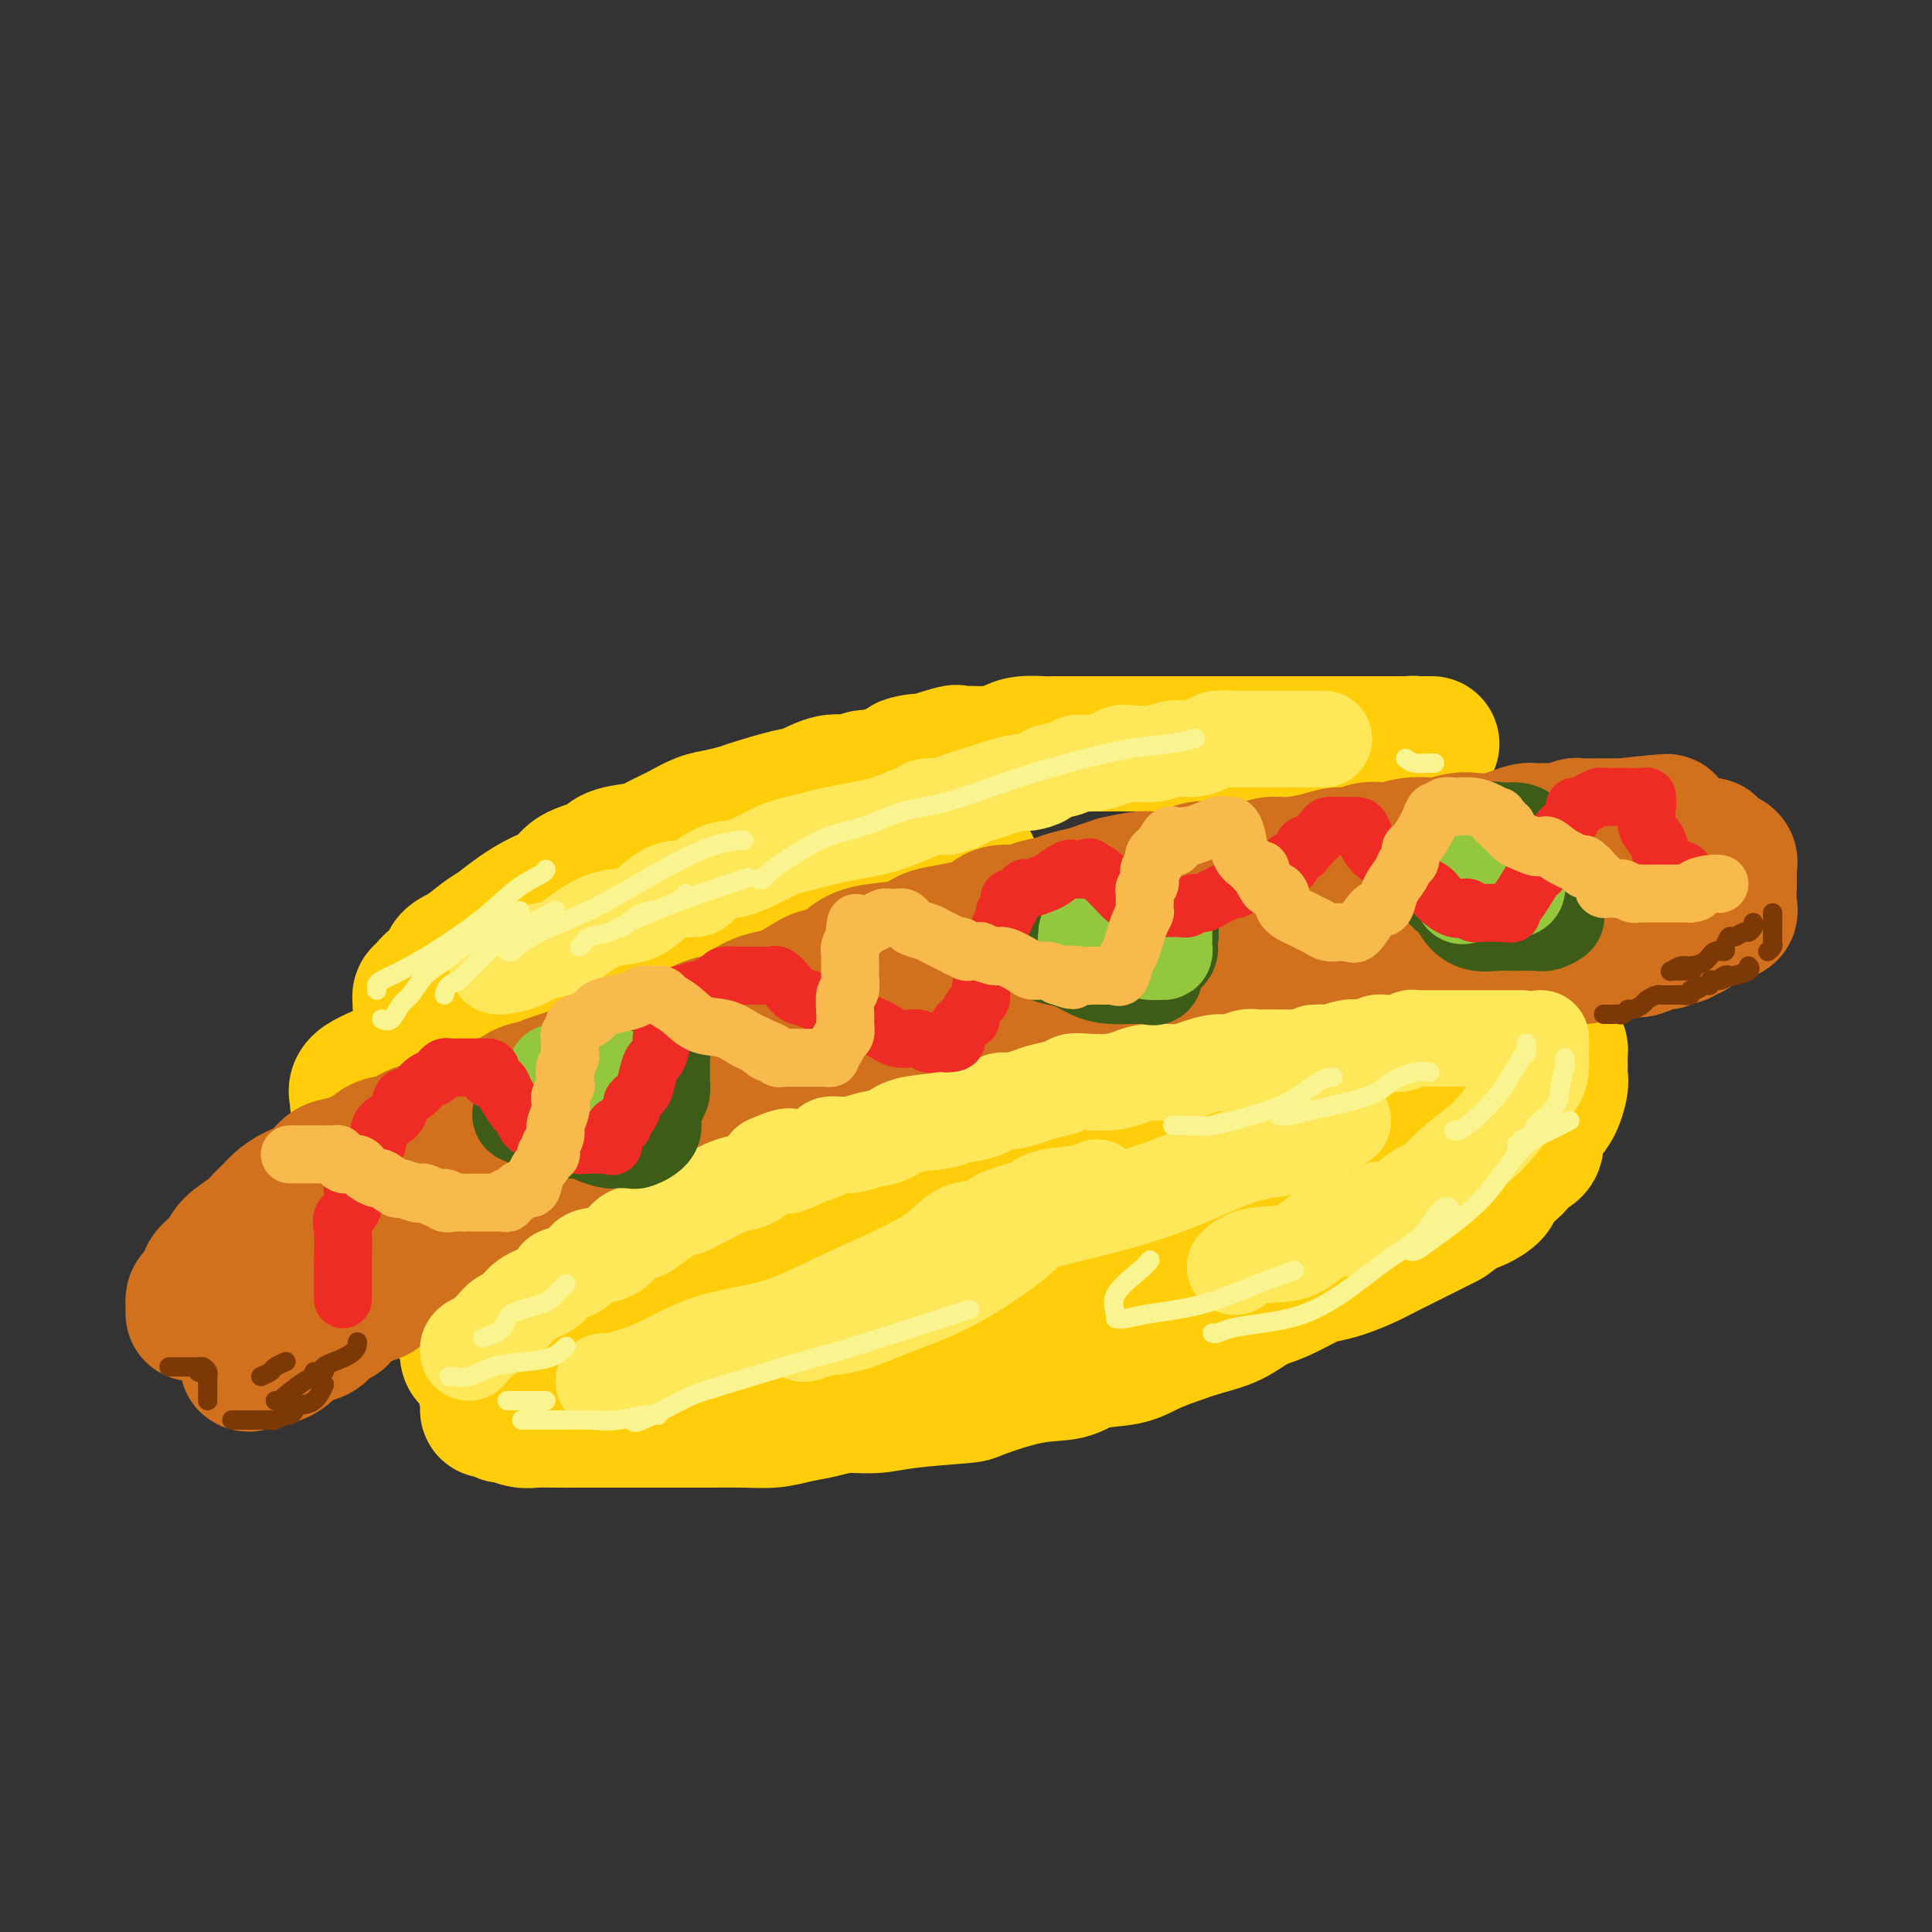 <svg viewBox='0 0 400 400' version='1.1' xmlns='http://www.w3.org/2000/svg' xmlns:xlink='http://www.w3.org/1999/xlink'><rect x="0" y="0" width="400" height="400" fill="#333333" stroke="none"/><g fill='none' stroke='rgb(255,205,10)' stroke-width='28' stroke-linecap='round' stroke-linejoin='round'><path d='M87,208c0.018,-0.324 0.036,-0.648 0,-1c-0.036,-0.352 -0.127,-0.731 0,-1c0.127,-0.269 0.473,-0.427 1,-1c0.527,-0.573 1.236,-1.561 2,-2c0.764,-0.439 1.582,-0.329 2,-1c0.418,-0.671 0.434,-2.122 1,-3c0.566,-0.878 1.680,-1.184 3,-2c1.320,-0.816 2.847,-2.143 4,-3c1.153,-0.857 1.934,-1.245 3,-2c1.066,-0.755 2.418,-1.879 4,-3c1.582,-1.121 3.394,-2.240 5,-3c1.606,-0.760 3.008,-1.159 4,-2c0.992,-0.841 1.576,-2.122 3,-3c1.424,-0.878 3.688,-1.353 5,-2c1.312,-0.647 1.673,-1.468 3,-2c1.327,-0.532 3.622,-0.776 5,-1c1.378,-0.224 1.841,-0.427 3,-1c1.159,-0.573 3.014,-1.516 4,-2c0.986,-0.484 1.103,-0.510 2,-1c0.897,-0.490 2.576,-1.445 4,-2c1.424,-0.555 2.595,-0.711 4,-1c1.405,-0.289 3.043,-0.712 4,-1c0.957,-0.288 1.232,-0.440 3,-1c1.768,-0.560 5.029,-1.527 7,-2c1.971,-0.473 2.653,-0.452 4,-1c1.347,-0.548 3.358,-1.666 5,-2c1.642,-0.334 2.914,0.117 4,0c1.086,-0.117 1.985,-0.801 3,-1c1.015,-0.199 2.147,0.086 3,0c0.853,-0.086 1.426,-0.543 2,-1'/><path d='M184,160c9.713,-3.115 5.494,-2.404 4,-2c-1.494,0.404 -0.265,0.501 2,0c2.265,-0.501 5.565,-1.601 7,-2c1.435,-0.399 1.005,-0.097 1,0c-0.005,0.097 0.415,-0.013 2,0c1.585,0.013 4.335,0.147 6,0c1.665,-0.147 2.244,-0.575 3,-1c0.756,-0.425 1.687,-0.846 3,-1c1.313,-0.154 3.006,-0.041 4,0c0.994,0.041 1.287,0.011 2,0c0.713,-0.011 1.847,-0.003 3,0c1.153,0.003 2.327,0.001 3,0c0.673,-0.001 0.845,-0.000 2,0c1.155,0.000 3.293,0.000 5,0c1.707,-0.000 2.984,-0.000 5,0c2.016,0.000 4.773,0.000 6,0c1.227,-0.000 0.925,-0.000 2,0c1.075,0.000 3.526,0.000 5,0c1.474,-0.000 1.972,-0.000 3,0c1.028,0.000 2.585,0.000 4,0c1.415,-0.000 2.686,-0.000 4,0c1.314,0.000 2.669,0.000 4,0c1.331,-0.000 2.637,-0.000 4,0c1.363,0.000 2.784,0.000 4,0c1.216,-0.000 2.227,-0.000 3,0c0.773,0.000 1.309,0.000 3,0c1.691,-0.000 4.536,-0.000 6,0c1.464,0.000 1.548,0.000 2,0c0.452,-0.000 1.272,-0.000 2,0c0.728,0.000 1.364,0.000 2,0'/><path d='M290,154c12.232,-0.004 3.814,-0.013 1,0c-2.814,0.013 -0.022,0.049 1,0c1.022,-0.049 0.274,-0.182 0,0c-0.274,0.182 -0.073,0.678 0,1c0.073,0.322 0.019,0.471 0,1c-0.019,0.529 -0.004,1.440 0,2c0.004,0.560 -0.005,0.769 0,1c0.005,0.231 0.023,0.485 0,1c-0.023,0.515 -0.085,1.293 0,2c0.085,0.707 0.319,1.343 0,2c-0.319,0.657 -1.189,1.335 -2,2c-0.811,0.665 -1.561,1.318 -2,2c-0.439,0.682 -0.568,1.394 -1,2c-0.432,0.606 -1.169,1.106 -2,2c-0.831,0.894 -1.756,2.181 -3,3c-1.244,0.819 -2.807,1.169 -4,2c-1.193,0.831 -2.018,2.141 -3,3c-0.982,0.859 -2.122,1.266 -3,2c-0.878,0.734 -1.493,1.796 -2,2c-0.507,0.204 -0.906,-0.451 -2,0c-1.094,0.451 -2.883,2.008 -4,3c-1.117,0.992 -1.564,1.421 -3,2c-1.436,0.579 -3.863,1.309 -5,2c-1.137,0.691 -0.984,1.343 -2,2c-1.016,0.657 -3.200,1.321 -5,2c-1.800,0.679 -3.215,1.375 -5,2c-1.785,0.625 -3.938,1.179 -6,2c-2.062,0.821 -4.031,1.911 -6,3'/><path d='M232,202c-5.029,1.544 -6.601,0.904 -8,1c-1.399,0.096 -2.626,0.928 -6,2c-3.374,1.072 -8.897,2.386 -11,3c-2.103,0.614 -0.787,0.530 -2,1c-1.213,0.470 -4.955,1.496 -7,2c-2.045,0.504 -2.392,0.486 -4,1c-1.608,0.514 -4.476,1.559 -7,2c-2.524,0.441 -4.704,0.279 -7,1c-2.296,0.721 -4.707,2.326 -7,3c-2.293,0.674 -4.469,0.417 -7,1c-2.531,0.583 -5.417,2.006 -8,3c-2.583,0.994 -4.862,1.559 -7,2c-2.138,0.441 -4.135,0.757 -6,1c-1.865,0.243 -3.598,0.413 -5,1c-1.402,0.587 -2.474,1.592 -5,2c-2.526,0.408 -6.506,0.218 -8,0c-1.494,-0.218 -0.503,-0.465 -2,0c-1.497,0.465 -5.481,1.641 -8,2c-2.519,0.359 -3.574,-0.100 -5,0c-1.426,0.100 -3.224,0.759 -5,1c-1.776,0.241 -3.529,0.065 -5,0c-1.471,-0.065 -2.660,-0.017 -4,0c-1.340,0.017 -2.831,0.005 -4,0c-1.169,-0.005 -2.015,-0.001 -3,0c-0.985,0.001 -2.109,0.000 -3,0c-0.891,-0.000 -1.548,-0.000 -2,0c-0.452,0.000 -0.698,0.000 -1,0c-0.302,-0.000 -0.658,-0.000 -1,0c-0.342,0.000 -0.669,0.000 -1,0c-0.331,-0.000 -0.665,-0.000 -1,0'/><path d='M82,231c-8.288,0.492 -2.508,0.223 -1,0c1.508,-0.223 -1.255,-0.401 -3,-1c-1.745,-0.599 -2.471,-1.619 -3,-2c-0.529,-0.381 -0.861,-0.124 -1,0c-0.139,0.124 -0.086,0.114 0,0c0.086,-0.114 0.205,-0.334 0,-1c-0.205,-0.666 -0.732,-1.779 1,-3c1.732,-1.221 5.724,-2.552 8,-4c2.276,-1.448 2.834,-3.014 4,-4c1.166,-0.986 2.938,-1.390 4,-2c1.062,-0.610 1.414,-1.424 2,-2c0.586,-0.576 1.406,-0.915 2,-1c0.594,-0.085 0.963,0.082 1,0c0.037,-0.082 -0.256,-0.414 0,-1c0.256,-0.586 1.062,-1.426 2,-2c0.938,-0.574 2.010,-0.883 3,-1c0.990,-0.117 1.899,-0.042 4,-1c2.101,-0.958 5.394,-2.947 8,-4c2.606,-1.053 4.523,-1.169 8,-2c3.477,-0.831 8.513,-2.378 13,-4c4.487,-1.622 8.425,-3.321 10,-4c1.575,-0.679 0.788,-0.340 0,0'/><path d='M190,179c-0.412,0.000 -0.825,0.000 0,0c0.825,0.000 2.887,0.000 4,0c1.113,0.000 1.278,-0.000 2,0c0.722,0.000 2.002,0.000 3,0c0.998,0.000 1.714,0.000 2,0c0.286,0.000 0.143,0.000 0,0'/><path d='M192,183c-3.842,2.019 -7.683,4.038 -11,6c-3.317,1.962 -6.109,3.868 -9,5c-2.891,1.132 -5.883,1.491 -9,3c-3.117,1.509 -6.361,4.167 -9,5c-2.639,0.833 -4.672,-0.160 -7,0c-2.328,0.160 -4.951,1.474 -6,2c-1.049,0.526 -0.525,0.263 0,0'/><path d='M98,281c-0.374,0.178 -0.747,0.355 -1,0c-0.253,-0.355 -0.384,-1.244 0,-2c0.384,-0.756 1.285,-1.381 2,-2c0.715,-0.619 1.246,-1.233 2,-2c0.754,-0.767 1.731,-1.686 3,-3c1.269,-1.314 2.828,-3.024 4,-4c1.172,-0.976 1.955,-1.220 3,-2c1.045,-0.780 2.352,-2.096 4,-3c1.648,-0.904 3.637,-1.397 5,-2c1.363,-0.603 2.100,-1.317 3,-2c0.900,-0.683 1.963,-1.334 3,-2c1.037,-0.666 2.050,-1.348 3,-2c0.950,-0.652 1.839,-1.274 3,-2c1.161,-0.726 2.595,-1.556 4,-2c1.405,-0.444 2.781,-0.503 4,-1c1.219,-0.497 2.279,-1.433 3,-2c0.721,-0.567 1.101,-0.767 2,-1c0.899,-0.233 2.317,-0.500 4,-1c1.683,-0.500 3.631,-1.233 5,-2c1.369,-0.767 2.159,-1.567 3,-2c0.841,-0.433 1.734,-0.500 3,-1c1.266,-0.500 2.906,-1.433 4,-2c1.094,-0.567 1.641,-0.768 3,-1c1.359,-0.232 3.531,-0.495 5,-1c1.469,-0.505 2.234,-1.253 3,-2'/><path d='M175,235c9.737,-4.518 4.081,-1.814 3,-1c-1.081,0.814 2.414,-0.262 4,-1c1.586,-0.738 1.262,-1.138 3,-2c1.738,-0.862 5.536,-2.187 8,-3c2.464,-0.813 3.593,-1.114 4,-1c0.407,0.114 0.093,0.644 2,0c1.907,-0.644 6.035,-2.463 8,-3c1.965,-0.537 1.768,0.206 3,0c1.232,-0.206 3.892,-1.362 6,-2c2.108,-0.638 3.662,-0.758 5,-1c1.338,-0.242 2.458,-0.605 4,-1c1.542,-0.395 3.504,-0.823 5,-1c1.496,-0.177 2.526,-0.103 4,0c1.474,0.103 3.392,0.234 5,0c1.608,-0.234 2.905,-0.832 4,-1c1.095,-0.168 1.989,0.095 3,0c1.011,-0.095 2.140,-0.546 3,-1c0.860,-0.454 1.451,-0.910 3,-1c1.549,-0.090 4.054,0.186 6,0c1.946,-0.186 3.332,-0.834 4,-1c0.668,-0.166 0.618,0.152 3,0c2.382,-0.152 7.194,-0.773 9,-1c1.806,-0.227 0.604,-0.061 1,0c0.396,0.061 2.390,0.016 4,0c1.610,-0.016 2.835,-0.004 4,0c1.165,0.004 2.271,0.001 4,0c1.729,-0.001 4.082,-0.000 5,0c0.918,0.000 0.401,0.000 1,0c0.599,-0.000 2.314,-0.000 4,0c1.686,0.000 3.343,0.000 5,0'/><path d='M302,214c12.369,-0.774 7.292,-0.207 6,0c-1.292,0.207 1.202,0.056 2,0c0.798,-0.056 -0.099,-0.016 0,0c0.099,0.016 1.193,0.008 2,0c0.807,-0.008 1.325,-0.016 2,0c0.675,0.016 1.507,0.056 2,0c0.493,-0.056 0.646,-0.208 1,0c0.354,0.208 0.908,0.777 1,1c0.092,0.223 -0.276,0.101 0,0c0.276,-0.101 1.198,-0.181 2,0c0.802,0.181 1.483,0.622 2,1c0.517,0.378 0.871,0.692 1,1c0.129,0.308 0.035,0.611 0,1c-0.035,0.389 -0.010,0.864 0,1c0.010,0.136 0.004,-0.066 0,0c-0.004,0.066 -0.005,0.399 0,1c0.005,0.601 0.018,1.472 0,2c-0.018,0.528 -0.066,0.715 0,1c0.066,0.285 0.247,0.667 0,2c-0.247,1.333 -0.921,3.618 -2,5c-1.079,1.382 -2.563,1.860 -3,3c-0.437,1.140 0.173,2.942 0,4c-0.173,1.058 -1.130,1.371 -2,2c-0.870,0.629 -1.654,1.573 -2,2c-0.346,0.427 -0.256,0.338 -1,1c-0.744,0.662 -2.323,2.074 -3,3c-0.677,0.926 -0.451,1.365 -1,2c-0.549,0.635 -1.871,1.467 -3,2c-1.129,0.533 -2.064,0.766 -3,1'/><path d='M303,250c-3.101,2.628 -3.354,2.697 -4,3c-0.646,0.303 -1.685,0.841 -4,2c-2.315,1.159 -5.905,2.939 -8,4c-2.095,1.061 -2.695,1.405 -4,2c-1.305,0.595 -3.313,1.443 -5,2c-1.687,0.557 -3.051,0.824 -4,1c-0.949,0.176 -1.484,0.259 -3,1c-1.516,0.741 -4.015,2.138 -6,3c-1.985,0.862 -3.458,1.189 -5,2c-1.542,0.811 -3.154,2.105 -5,3c-1.846,0.895 -3.925,1.390 -6,2c-2.075,0.610 -4.145,1.333 -6,2c-1.855,0.667 -3.494,1.276 -5,2c-1.506,0.724 -2.877,1.564 -5,2c-2.123,0.436 -4.998,0.470 -7,1c-2.002,0.530 -3.133,1.556 -5,2c-1.867,0.444 -4.472,0.305 -8,1c-3.528,0.695 -7.979,2.224 -10,3c-2.021,0.776 -1.610,0.799 -4,1c-2.390,0.201 -7.580,0.578 -11,1c-3.420,0.422 -5.071,0.887 -7,1c-1.929,0.113 -4.138,-0.127 -6,0c-1.862,0.127 -3.378,0.623 -5,1c-1.622,0.377 -3.350,0.637 -5,1c-1.650,0.363 -3.221,0.829 -5,1c-1.779,0.171 -3.767,0.046 -6,0c-2.233,-0.046 -4.712,-0.012 -7,0c-2.288,0.012 -4.387,0.003 -6,0c-1.613,-0.003 -2.742,-0.001 -5,0c-2.258,0.001 -5.645,0.000 -8,0c-2.355,-0.000 -3.677,-0.000 -5,0'/><path d='M123,294c-6.442,-0.001 -4.049,-0.004 -4,0c0.049,0.004 -2.248,0.016 -4,0c-1.752,-0.016 -2.959,-0.061 -4,0c-1.041,0.061 -1.915,0.227 -3,0c-1.085,-0.227 -2.382,-0.848 -3,-1c-0.618,-0.152 -0.558,0.165 -1,0c-0.442,-0.165 -1.386,-0.812 -2,-1c-0.614,-0.188 -0.900,0.083 -1,0c-0.100,-0.083 -0.016,-0.521 0,-1c0.016,-0.479 -0.038,-0.998 0,-1c0.038,-0.002 0.168,0.514 0,0c-0.168,-0.514 -0.634,-2.058 0,-3c0.634,-0.942 2.367,-1.282 4,-2c1.633,-0.718 3.166,-1.813 5,-3c1.834,-1.187 3.967,-2.467 7,-4c3.033,-1.533 6.964,-3.319 11,-5c4.036,-1.681 8.176,-3.258 12,-5c3.824,-1.742 7.333,-3.650 10,-5c2.667,-1.350 4.492,-2.143 7,-3c2.508,-0.857 5.700,-1.778 9,-3c3.300,-1.222 6.709,-2.744 9,-4c2.291,-1.256 3.464,-2.244 5,-3c1.536,-0.756 3.437,-1.280 6,-2c2.563,-0.720 5.790,-1.636 8,-2c2.210,-0.364 3.403,-0.175 6,-1c2.597,-0.825 6.599,-2.664 10,-4c3.401,-1.336 6.200,-2.168 9,-3'/><path d='M219,238c8.211,-1.840 9.237,-0.441 11,-1c1.763,-0.559 4.263,-3.078 8,-4c3.737,-0.922 8.710,-0.247 11,0c2.290,0.247 1.896,0.066 3,0c1.104,-0.066 3.706,-0.018 7,0c3.294,0.018 7.281,0.007 10,0c2.719,-0.007 4.172,-0.011 6,0c1.828,0.011 4.033,0.038 6,0c1.967,-0.038 3.697,-0.140 5,0c1.303,0.140 2.180,0.521 3,0c0.820,-0.521 1.583,-1.945 2,-2c0.417,-0.055 0.488,1.259 0,2c-0.488,0.741 -1.534,0.908 -2,1c-0.466,0.092 -0.353,0.110 -3,2c-2.647,1.890 -8.053,5.653 -12,8c-3.947,2.347 -6.433,3.280 -10,5c-3.567,1.720 -8.213,4.228 -12,6c-3.787,1.772 -6.713,2.807 -10,4c-3.287,1.193 -6.934,2.542 -10,4c-3.066,1.458 -5.549,3.023 -8,4c-2.451,0.977 -4.868,1.365 -7,2c-2.132,0.635 -3.979,1.517 -6,2c-2.021,0.483 -4.216,0.566 -6,1c-1.784,0.434 -3.159,1.219 -5,2c-1.841,0.781 -4.150,1.556 -6,2c-1.850,0.444 -3.243,0.555 -6,1c-2.757,0.445 -6.879,1.222 -11,2'/><path d='M177,279c-8.393,2.250 -5.875,1.875 -6,2c-0.125,0.125 -2.893,0.750 -4,1c-1.107,0.250 -0.554,0.125 0,0'/><path d='M87,268c0.218,0.089 0.435,0.178 1,0c0.565,-0.178 1.477,-0.624 2,-1c0.523,-0.376 0.657,-0.682 1,-1c0.343,-0.318 0.895,-0.649 1,-1c0.105,-0.351 -0.236,-0.723 0,-1c0.236,-0.277 1.048,-0.458 2,-1c0.952,-0.542 2.044,-1.446 4,-3c1.956,-1.554 4.777,-3.758 8,-6c3.223,-2.242 6.850,-4.521 10,-7c3.150,-2.479 5.824,-5.159 9,-7c3.176,-1.841 6.855,-2.842 9,-4c2.145,-1.158 2.756,-2.474 3,-3c0.244,-0.526 0.122,-0.263 0,0'/></g>
<g fill='none' stroke='rgb(210,113,29)' stroke-width='28' stroke-linecap='round' stroke-linejoin='round'><path d='M40,272c0.012,-0.213 0.025,-0.426 0,-1c-0.025,-0.574 -0.087,-1.508 0,-2c0.087,-0.492 0.325,-0.543 1,-1c0.675,-0.457 1.788,-1.319 2,-2c0.212,-0.681 -0.477,-1.179 0,-2c0.477,-0.821 2.120,-1.963 3,-3c0.880,-1.037 0.998,-1.968 2,-3c1.002,-1.032 2.889,-2.164 4,-3c1.111,-0.836 1.445,-1.378 2,-2c0.555,-0.622 1.331,-1.326 2,-2c0.669,-0.674 1.230,-1.317 2,-2c0.770,-0.683 1.750,-1.404 3,-2c1.250,-0.596 2.770,-1.067 4,-2c1.230,-0.933 2.170,-2.329 3,-3c0.830,-0.671 1.550,-0.618 3,-1c1.450,-0.382 3.631,-1.200 5,-2c1.369,-0.800 1.926,-1.581 3,-2c1.074,-0.419 2.666,-0.474 4,-1c1.334,-0.526 2.410,-1.521 4,-2c1.590,-0.479 3.693,-0.442 5,-1c1.307,-0.558 1.819,-1.711 3,-2c1.181,-0.289 3.032,0.287 4,0c0.968,-0.287 1.053,-1.438 2,-2c0.947,-0.562 2.755,-0.536 4,-1c1.245,-0.464 1.927,-1.418 3,-2c1.073,-0.582 2.536,-0.791 4,-1'/><path d='M112,225c7.170,-2.824 3.094,-1.386 2,-1c-1.094,0.386 0.794,-0.282 3,-1c2.206,-0.718 4.729,-1.487 6,-2c1.271,-0.513 1.291,-0.770 2,-1c0.709,-0.230 2.107,-0.433 4,-1c1.893,-0.567 4.282,-1.499 6,-2c1.718,-0.501 2.766,-0.571 4,-1c1.234,-0.429 2.654,-1.218 4,-2c1.346,-0.782 2.618,-1.557 4,-2c1.382,-0.443 2.876,-0.555 4,-1c1.124,-0.445 1.879,-1.224 3,-2c1.121,-0.776 2.607,-1.550 4,-2c1.393,-0.450 2.693,-0.575 4,-1c1.307,-0.425 2.622,-1.151 4,-2c1.378,-0.849 2.819,-1.823 4,-2c1.181,-0.177 2.100,0.443 3,0c0.900,-0.443 1.779,-1.950 3,-3c1.221,-1.050 2.785,-1.644 5,-2c2.215,-0.356 5.083,-0.475 7,-1c1.917,-0.525 2.884,-1.455 4,-2c1.116,-0.545 2.380,-0.706 4,-1c1.620,-0.294 3.597,-0.723 5,-1c1.403,-0.277 2.231,-0.403 3,-1c0.769,-0.597 1.478,-1.666 3,-2c1.522,-0.334 3.856,0.065 5,0c1.144,-0.065 1.096,-0.595 2,-1c0.904,-0.405 2.759,-0.686 4,-1c1.241,-0.314 1.869,-0.662 3,-1c1.131,-0.338 2.766,-0.668 4,-1c1.234,-0.332 2.067,-0.666 3,-1c0.933,-0.334 1.967,-0.667 3,-1'/><path d='M231,183c9.088,-2.138 6.806,-0.482 7,0c0.194,0.482 2.862,-0.210 5,-1c2.138,-0.790 3.744,-1.680 5,-2c1.256,-0.320 2.161,-0.071 3,0c0.839,0.071 1.613,-0.036 3,0c1.387,0.036 3.386,0.216 5,0c1.614,-0.216 2.844,-0.827 4,-1c1.156,-0.173 2.238,0.094 4,0c1.762,-0.094 4.205,-0.547 6,-1c1.795,-0.453 2.941,-0.905 4,-1c1.059,-0.095 2.032,0.167 3,0c0.968,-0.167 1.930,-0.763 3,-1c1.070,-0.237 2.249,-0.115 3,0c0.751,0.115 1.076,0.223 2,0c0.924,-0.223 2.448,-0.778 4,-1c1.552,-0.222 3.131,-0.111 4,0c0.869,0.111 1.026,0.223 2,0c0.974,-0.223 2.765,-0.782 4,-1c1.235,-0.218 1.915,-0.097 3,0c1.085,0.097 2.574,0.169 4,0c1.426,-0.169 2.789,-0.580 4,-1c1.211,-0.420 2.269,-0.848 3,-1c0.731,-0.152 1.136,-0.027 2,0c0.864,0.027 2.189,-0.045 3,0c0.811,0.045 1.109,0.208 2,0c0.891,-0.208 2.374,-0.788 3,-1c0.626,-0.212 0.394,-0.057 1,0c0.606,0.057 2.049,0.015 3,0c0.951,-0.015 1.410,-0.004 2,0c0.590,0.004 1.311,0.001 2,0c0.689,-0.001 1.344,-0.001 2,0'/><path d='M336,171c16.693,-1.827 5.924,-0.395 3,0c-2.924,0.395 1.995,-0.249 4,0c2.005,0.249 1.096,1.390 2,2c0.904,0.610 3.621,0.688 5,1c1.379,0.312 1.421,0.857 2,1c0.579,0.143 1.696,-0.115 2,0c0.304,0.115 -0.206,0.605 0,1c0.206,0.395 1.127,0.695 2,1c0.873,0.305 1.698,0.614 2,1c0.302,0.386 0.081,0.847 0,1c-0.081,0.153 -0.022,-0.002 0,0c0.022,0.002 0.008,0.162 0,1c-0.008,0.838 -0.009,2.354 0,3c0.009,0.646 0.028,0.421 0,1c-0.028,0.579 -0.102,1.962 0,3c0.102,1.038 0.379,1.731 0,2c-0.379,0.269 -1.415,0.113 -2,0c-0.585,-0.113 -0.720,-0.184 -1,0c-0.280,0.184 -0.705,0.623 -1,1c-0.295,0.377 -0.459,0.694 -1,1c-0.541,0.306 -1.458,0.603 -2,1c-0.542,0.397 -0.708,0.895 -1,1c-0.292,0.105 -0.711,-0.183 -1,0c-0.289,0.183 -0.448,0.836 -1,1c-0.552,0.164 -1.499,-0.162 -2,0c-0.501,0.162 -0.558,0.813 -1,1c-0.442,0.187 -1.269,-0.089 -2,0c-0.731,0.089 -1.365,0.545 -2,1'/><path d='M341,196c-2.929,1.333 -1.751,0.165 -2,0c-0.249,-0.165 -1.923,0.673 -3,1c-1.077,0.327 -1.556,0.143 -2,0c-0.444,-0.143 -0.853,-0.245 -2,0c-1.147,0.245 -3.032,0.836 -4,1c-0.968,0.164 -1.018,-0.101 -2,0c-0.982,0.101 -2.896,0.567 -4,1c-1.104,0.433 -1.398,0.834 -2,1c-0.602,0.166 -1.513,0.097 -2,0c-0.487,-0.097 -0.548,-0.223 -1,0c-0.452,0.223 -1.293,0.796 -2,1c-0.707,0.204 -1.281,0.041 -2,0c-0.719,-0.041 -1.585,0.040 -2,0c-0.415,-0.040 -0.380,-0.203 -1,0c-0.620,0.203 -1.893,0.771 -3,1c-1.107,0.229 -2.046,0.118 -3,0c-0.954,-0.118 -1.923,-0.244 -3,0c-1.077,0.244 -2.263,0.857 -3,1c-0.737,0.143 -1.025,-0.184 -2,0c-0.975,0.184 -2.638,0.878 -4,1c-1.362,0.122 -2.423,-0.328 -4,0c-1.577,0.328 -3.671,1.433 -5,2c-1.329,0.567 -1.895,0.596 -4,1c-2.105,0.404 -5.751,1.182 -8,2c-2.249,0.818 -3.102,1.677 -4,2c-0.898,0.323 -1.842,0.110 -3,0c-1.158,-0.110 -2.528,-0.118 -4,0c-1.472,0.118 -3.044,0.362 -4,1c-0.956,0.638 -1.296,1.672 -2,2c-0.704,0.328 -1.773,-0.049 -3,0c-1.227,0.049 -2.614,0.525 -4,1'/><path d='M247,215c-6.896,1.593 -3.635,0.077 -3,0c0.635,-0.077 -1.355,1.285 -3,2c-1.645,0.715 -2.946,0.783 -5,1c-2.054,0.217 -4.863,0.583 -7,1c-2.137,0.417 -3.603,0.885 -5,1c-1.397,0.115 -2.726,-0.123 -4,0c-1.274,0.123 -2.492,0.608 -4,1c-1.508,0.392 -3.305,0.693 -5,1c-1.695,0.307 -3.289,0.622 -5,1c-1.711,0.378 -3.540,0.821 -5,1c-1.460,0.179 -2.551,0.094 -4,0c-1.449,-0.094 -3.257,-0.197 -5,0c-1.743,0.197 -3.422,0.696 -5,1c-1.578,0.304 -3.056,0.415 -5,1c-1.944,0.585 -4.353,1.643 -6,2c-1.647,0.357 -2.530,0.013 -4,0c-1.470,-0.013 -3.526,0.306 -6,1c-2.474,0.694 -5.364,1.762 -7,2c-1.636,0.238 -2.016,-0.354 -3,0c-0.984,0.354 -2.573,1.653 -4,2c-1.427,0.347 -2.693,-0.258 -4,0c-1.307,0.258 -2.654,1.378 -4,2c-1.346,0.622 -2.691,0.747 -4,1c-1.309,0.253 -2.582,0.634 -4,1c-1.418,0.366 -2.979,0.718 -4,1c-1.021,0.282 -1.500,0.496 -3,1c-1.500,0.504 -4.021,1.300 -6,2c-1.979,0.700 -3.418,1.304 -4,2c-0.582,0.696 -0.309,1.485 -1,2c-0.691,0.515 -2.345,0.758 -4,1'/><path d='M114,246c-6.919,2.228 -3.215,0.298 -2,0c1.215,-0.298 -0.057,1.037 -2,2c-1.943,0.963 -4.556,1.553 -6,2c-1.444,0.447 -1.721,0.750 -2,1c-0.279,0.250 -0.562,0.447 -1,1c-0.438,0.553 -1.033,1.460 -2,2c-0.967,0.540 -2.308,0.711 -3,1c-0.692,0.289 -0.735,0.696 -1,1c-0.265,0.304 -0.751,0.504 -2,1c-1.249,0.496 -3.260,1.288 -4,2c-0.740,0.712 -0.210,1.342 -1,2c-0.790,0.658 -2.901,1.342 -4,2c-1.099,0.658 -1.186,1.288 -2,2c-0.814,0.712 -2.355,1.504 -3,2c-0.645,0.496 -0.396,0.697 -1,1c-0.604,0.303 -2.063,0.710 -3,1c-0.937,0.290 -1.352,0.463 -2,1c-0.648,0.537 -1.528,1.440 -2,2c-0.472,0.560 -0.535,0.779 -1,1c-0.465,0.221 -1.332,0.444 -2,1c-0.668,0.556 -1.138,1.445 -2,2c-0.862,0.555 -2.114,0.776 -3,1c-0.886,0.224 -1.404,0.452 -2,1c-0.596,0.548 -1.270,1.415 -2,2c-0.730,0.585 -1.515,0.889 -2,1c-0.485,0.111 -0.669,0.030 -1,0c-0.331,-0.030 -0.809,-0.009 -1,0c-0.191,0.009 -0.096,0.004 0,0'/><path d='M55,281c-8.576,4.314 -0.516,-2.400 3,-5c3.516,-2.600 2.487,-1.087 4,-2c1.513,-0.913 5.569,-4.254 9,-7c3.431,-2.746 6.238,-4.899 8,-6c1.762,-1.101 2.479,-1.151 4,-2c1.521,-0.849 3.846,-2.496 6,-4c2.154,-1.504 4.139,-2.866 6,-4c1.861,-1.134 3.599,-2.039 5,-3c1.401,-0.961 2.463,-1.976 4,-3c1.537,-1.024 3.547,-2.055 6,-3c2.453,-0.945 5.348,-1.804 8,-3c2.652,-1.196 5.060,-2.729 10,-5c4.940,-2.271 12.411,-5.281 17,-7c4.589,-1.719 6.297,-2.147 9,-3c2.703,-0.853 6.401,-2.130 9,-3c2.599,-0.870 4.100,-1.332 6,-2c1.900,-0.668 4.198,-1.544 6,-2c1.802,-0.456 3.107,-0.494 5,-1c1.893,-0.506 4.373,-1.480 7,-2c2.627,-0.520 5.403,-0.586 7,-1c1.597,-0.414 2.017,-1.174 4,-2c1.983,-0.826 5.529,-1.716 8,-2c2.471,-0.284 3.866,0.040 6,0c2.134,-0.040 5.006,-0.443 8,-1c2.994,-0.557 6.110,-1.269 9,-2c2.890,-0.731 5.553,-1.481 7,-2c1.447,-0.519 1.678,-0.808 3,-1c1.322,-0.192 3.736,-0.289 6,-1c2.264,-0.711 4.379,-2.038 6,-3c1.621,-0.962 2.749,-1.561 4,-2c1.251,-0.439 2.626,-0.720 4,-1'/><path d='M259,196c14.075,-3.767 7.263,-2.683 6,-3c-1.263,-0.317 3.022,-2.033 8,-4c4.978,-1.967 10.648,-4.183 13,-5c2.352,-0.817 1.386,-0.233 1,0c-0.386,0.233 -0.193,0.117 0,0'/></g>
<g fill='none' stroke='rgb(254,232,89)' stroke-width='20' stroke-linecap='round' stroke-linejoin='round'><path d='M97,280c-0.059,-0.333 -0.119,-0.665 0,-1c0.119,-0.335 0.416,-0.671 1,-1c0.584,-0.329 1.454,-0.650 2,-1c0.546,-0.350 0.767,-0.731 1,-1c0.233,-0.269 0.478,-0.428 1,-1c0.522,-0.572 1.320,-1.557 2,-2c0.680,-0.443 1.241,-0.342 2,-1c0.759,-0.658 1.716,-2.073 3,-3c1.284,-0.927 2.897,-1.365 4,-2c1.103,-0.635 1.697,-1.466 2,-2c0.303,-0.534 0.314,-0.771 1,-1c0.686,-0.229 2.045,-0.450 3,-1c0.955,-0.550 1.505,-1.428 2,-2c0.495,-0.572 0.936,-0.839 2,-1c1.064,-0.161 2.750,-0.218 4,-1c1.250,-0.782 2.065,-2.291 3,-3c0.935,-0.709 1.990,-0.620 3,-1c1.010,-0.380 1.976,-1.229 3,-2c1.024,-0.771 2.107,-1.462 3,-2c0.893,-0.538 1.597,-0.921 2,-1c0.403,-0.079 0.505,0.147 1,0c0.495,-0.147 1.381,-0.668 2,-1c0.619,-0.332 0.970,-0.476 2,-1c1.030,-0.524 2.740,-1.429 4,-2c1.260,-0.571 2.070,-0.808 3,-1c0.930,-0.192 1.980,-0.341 3,-1c1.020,-0.659 2.010,-1.830 3,-3'/><path d='M159,241c6.683,-3.061 4.391,-0.714 4,0c-0.391,0.714 1.118,-0.204 3,-1c1.882,-0.796 4.135,-1.469 5,-2c0.865,-0.531 0.342,-0.920 1,-1c0.658,-0.080 2.498,0.147 4,0c1.502,-0.147 2.665,-0.670 4,-1c1.335,-0.330 2.842,-0.468 4,-1c1.158,-0.532 1.967,-1.457 4,-2c2.033,-0.543 5.291,-0.705 7,-1c1.709,-0.295 1.868,-0.723 3,-1c1.132,-0.277 3.235,-0.403 5,-1c1.765,-0.597 3.190,-1.665 4,-2c0.810,-0.335 1.003,0.064 2,0c0.997,-0.064 2.796,-0.592 4,-1c1.204,-0.408 1.813,-0.697 3,-1c1.187,-0.303 2.954,-0.620 4,-1c1.046,-0.380 1.372,-0.824 2,-1c0.628,-0.176 1.557,-0.085 3,0c1.443,0.085 3.400,0.164 5,0c1.600,-0.164 2.844,-0.570 4,-1c1.156,-0.430 2.224,-0.885 4,-1c1.776,-0.115 4.261,0.109 6,0c1.739,-0.109 2.732,-0.551 4,-1c1.268,-0.449 2.810,-0.905 4,-1c1.190,-0.095 2.029,0.171 3,0c0.971,-0.171 2.075,-0.778 3,-1c0.925,-0.222 1.670,-0.060 2,0c0.330,0.060 0.243,0.016 1,0c0.757,-0.016 2.358,-0.004 3,0c0.642,0.004 0.326,0.001 1,0c0.674,-0.001 2.337,-0.001 4,0'/><path d='M269,219c8.130,-1.171 3.956,-1.097 3,-1c-0.956,0.097 1.305,0.219 3,0c1.695,-0.219 2.823,-0.777 4,-1c1.177,-0.223 2.402,-0.111 3,0c0.598,0.111 0.570,0.222 1,0c0.430,-0.222 1.318,-0.778 2,-1c0.682,-0.222 1.157,-0.112 2,0c0.843,0.112 2.056,0.226 3,0c0.944,-0.226 1.621,-0.793 2,-1c0.379,-0.207 0.460,-0.056 1,0c0.540,0.056 1.538,0.015 2,0c0.462,-0.015 0.389,-0.004 1,0c0.611,0.004 1.907,0.001 3,0c1.093,-0.001 1.982,-0.000 3,0c1.018,0.000 2.166,0.000 3,0c0.834,-0.000 1.354,-0.000 2,0c0.646,0.000 1.420,0.000 2,0c0.580,-0.000 0.968,-0.000 1,0c0.032,0.000 -0.293,0.000 0,0c0.293,-0.000 1.202,-0.000 2,0c0.798,0.000 1.484,0.000 2,0c0.516,-0.000 0.862,-0.000 1,0c0.138,0.000 0.069,0.000 0,0'/><path d='M319,215c-0.000,0.331 -0.000,0.662 0,1c0.000,0.338 0.000,0.684 0,1c-0.000,0.316 -0.001,0.601 0,1c0.001,0.399 0.005,0.912 0,1c-0.005,0.088 -0.017,-0.249 0,0c0.017,0.249 0.063,1.084 0,2c-0.063,0.916 -0.234,1.914 -1,3c-0.766,1.086 -2.126,2.260 -3,3c-0.874,0.740 -1.264,1.046 -2,2c-0.736,0.954 -1.820,2.555 -3,4c-1.180,1.445 -2.455,2.732 -4,4c-1.545,1.268 -3.360,2.515 -5,4c-1.640,1.485 -3.106,3.208 -4,4c-0.894,0.792 -1.217,0.654 -2,1c-0.783,0.346 -2.024,1.175 -3,2c-0.976,0.825 -1.685,1.647 -3,2c-1.315,0.353 -3.236,0.236 -5,1c-1.764,0.764 -3.370,2.408 -5,3c-1.630,0.592 -3.285,0.131 -5,1c-1.715,0.869 -3.491,3.068 -6,4c-2.509,0.932 -5.753,0.597 -8,1c-2.247,0.403 -3.499,1.544 -4,2c-0.501,0.456 -0.250,0.228 0,0'/><path d='M278,232c-0.352,0.002 -0.705,0.005 -1,0c-0.295,-0.005 -0.533,-0.017 -2,1c-1.467,1.017 -4.163,3.063 -7,4c-2.837,0.937 -5.815,0.763 -10,2c-4.185,1.237 -9.577,3.883 -15,6c-5.423,2.117 -10.879,3.705 -16,5c-5.121,1.295 -9.909,2.295 -15,4c-5.091,1.705 -10.486,4.113 -13,5c-2.514,0.887 -2.147,0.253 -2,0c0.147,-0.253 0.073,-0.127 0,0'/><path d='M212,255c-0.259,0.404 -0.517,0.809 -2,2c-1.483,1.191 -4.189,3.169 -7,5c-2.811,1.831 -5.726,3.514 -9,5c-3.274,1.486 -6.905,2.777 -10,4c-3.095,1.223 -5.652,2.380 -8,3c-2.348,0.620 -4.485,0.702 -6,1c-1.515,0.298 -2.408,0.811 -3,1c-0.592,0.189 -0.883,0.054 -1,0c-0.117,-0.054 -0.058,-0.027 0,0'/><path d='M125,286c0.074,0.204 0.148,0.409 2,0c1.852,-0.409 5.482,-1.431 9,-3c3.518,-1.569 6.923,-3.686 11,-5c4.077,-1.314 8.826,-1.827 13,-3c4.174,-1.173 7.773,-3.006 12,-5c4.227,-1.994 9.082,-4.148 13,-6c3.918,-1.852 6.898,-3.402 9,-5c2.102,-1.598 3.325,-3.244 5,-4c1.675,-0.756 3.803,-0.622 5,-1c1.197,-0.378 1.463,-1.268 3,-2c1.537,-0.732 4.346,-1.307 6,-2c1.654,-0.693 2.155,-1.505 4,-2c1.845,-0.495 5.035,-0.672 7,-1c1.965,-0.328 2.704,-0.808 3,-1c0.296,-0.192 0.148,-0.096 0,0'/><path d='M103,200c0.069,0.053 0.139,0.106 1,0c0.861,-0.106 2.515,-0.372 4,-1c1.485,-0.628 2.802,-1.620 4,-2c1.198,-0.380 2.277,-0.150 4,-1c1.723,-0.850 4.091,-2.782 6,-4c1.909,-1.218 3.359,-1.722 5,-2c1.641,-0.278 3.473,-0.329 5,-1c1.527,-0.671 2.749,-1.964 4,-3c1.251,-1.036 2.531,-1.817 4,-2c1.469,-0.183 3.127,0.232 4,0c0.873,-0.232 0.961,-1.113 2,-2c1.039,-0.887 3.029,-1.782 4,-2c0.971,-0.218 0.924,0.240 2,0c1.076,-0.240 3.277,-1.178 5,-2c1.723,-0.822 2.970,-1.530 4,-2c1.030,-0.470 1.845,-0.704 3,-1c1.155,-0.296 2.652,-0.656 4,-1c1.348,-0.344 2.547,-0.673 4,-1c1.453,-0.327 3.161,-0.652 5,-1c1.839,-0.348 3.811,-0.720 5,-1c1.189,-0.280 1.597,-0.467 3,-1c1.403,-0.533 3.801,-1.413 5,-2c1.199,-0.587 1.200,-0.882 2,-1c0.800,-0.118 2.400,-0.059 4,0'/><path d='M196,167c5.536,-1.509 1.876,-0.782 2,-1c0.124,-0.218 4.030,-1.382 6,-2c1.970,-0.618 2.002,-0.690 3,-1c0.998,-0.310 2.960,-0.856 4,-1c1.040,-0.144 1.156,0.115 2,0c0.844,-0.115 2.416,-0.604 3,-1c0.584,-0.396 0.180,-0.697 1,-1c0.820,-0.303 2.864,-0.607 4,-1c1.136,-0.393 1.366,-0.876 2,-1c0.634,-0.124 1.674,0.111 3,0c1.326,-0.111 2.938,-0.570 4,-1c1.062,-0.430 1.575,-0.833 2,-1c0.425,-0.167 0.761,-0.100 2,0c1.239,0.100 3.381,0.233 5,0c1.619,-0.233 2.717,-0.833 4,-1c1.283,-0.167 2.753,0.099 4,0c1.247,-0.099 2.272,-0.562 3,-1c0.728,-0.438 1.160,-0.849 2,-1c0.840,-0.151 2.088,-0.040 3,0c0.912,0.040 1.487,0.011 2,0c0.513,-0.011 0.964,-0.003 2,0c1.036,0.003 2.656,0.001 4,0c1.344,-0.001 2.413,-0.000 4,0c1.587,0.000 3.694,0.000 5,0c1.306,-0.000 1.813,-0.000 2,0c0.187,0.000 0.053,0.000 0,0c-0.053,-0.000 -0.027,-0.000 0,0'/></g>
<g fill='none' stroke='rgb(61,92,24)' stroke-width='20' stroke-linecap='round' stroke-linejoin='round'><path d='M110,228c0.083,0.002 0.166,0.004 0,0c-0.166,-0.004 -0.580,-0.012 -1,0c-0.420,0.012 -0.847,0.046 -1,0c-0.153,-0.046 -0.033,-0.171 0,0c0.033,0.171 -0.022,0.638 0,1c0.022,0.362 0.121,0.618 0,1c-0.121,0.382 -0.462,0.890 0,1c0.462,0.110 1.726,-0.177 2,0c0.274,0.177 -0.442,0.817 0,1c0.442,0.183 2.042,-0.092 3,0c0.958,0.092 1.273,0.550 2,1c0.727,0.450 1.867,0.891 3,1c1.133,0.109 2.258,-0.114 3,0c0.742,0.114 1.102,0.567 2,1c0.898,0.433 2.335,0.848 3,1c0.665,0.152 0.557,0.042 1,0c0.443,-0.042 1.437,-0.017 2,0c0.563,0.017 0.696,0.024 1,0c0.304,-0.024 0.778,-0.079 1,0c0.222,0.079 0.193,0.292 1,0c0.807,-0.292 2.451,-1.090 3,-2c0.549,-0.910 0.004,-1.931 0,-3c-0.004,-1.069 0.535,-2.187 1,-3c0.465,-0.813 0.857,-1.322 1,-2c0.143,-0.678 0.038,-1.526 0,-2c-0.038,-0.474 -0.010,-0.575 0,-1c0.010,-0.425 0.003,-1.176 0,-2c-0.003,-0.824 -0.001,-1.722 0,-2c0.001,-0.278 0.000,0.063 0,0c-0.000,-0.063 -0.000,-0.532 0,-1'/><path d='M137,218c0.623,-3.238 -0.320,-2.332 -1,-2c-0.680,0.332 -1.097,0.089 -2,0c-0.903,-0.089 -2.294,-0.024 -3,0c-0.706,0.024 -0.729,0.006 -1,0c-0.271,-0.006 -0.792,-0.002 -1,0c-0.208,0.002 -0.104,0.001 0,0'/><path d='M218,191c-0.423,0.302 -0.845,0.605 -1,1c-0.155,0.395 -0.042,0.883 0,1c0.042,0.117 0.012,-0.137 0,0c-0.012,0.137 -0.005,0.666 0,1c0.005,0.334 0.010,0.474 0,1c-0.010,0.526 -0.033,1.437 0,2c0.033,0.563 0.124,0.778 1,1c0.876,0.222 2.538,0.452 4,1c1.462,0.548 2.724,1.414 4,2c1.276,0.586 2.566,0.892 4,1c1.434,0.108 3.013,0.019 4,0c0.987,-0.019 1.382,0.031 2,0c0.618,-0.031 1.458,-0.145 2,0c0.542,0.145 0.785,0.547 1,0c0.215,-0.547 0.401,-2.045 1,-3c0.599,-0.955 1.612,-1.369 2,-2c0.388,-0.631 0.150,-1.478 0,-2c-0.150,-0.522 -0.212,-0.717 0,-1c0.212,-0.283 0.699,-0.654 0,-1c-0.699,-0.346 -2.583,-0.667 -4,-1c-1.417,-0.333 -2.366,-0.678 -4,-1c-1.634,-0.322 -3.953,-0.622 -6,-1c-2.047,-0.378 -3.820,-0.832 -5,-1c-1.180,-0.168 -1.766,-0.048 -2,0c-0.234,0.048 -0.117,0.024 0,0'/><path d='M302,178c-0.484,0.069 -0.969,0.137 -1,0c-0.031,-0.137 0.390,-0.480 0,0c-0.390,0.480 -1.591,1.784 -2,2c-0.409,0.216 -0.024,-0.656 0,0c0.024,0.656 -0.311,2.841 0,4c0.311,1.159 1.268,1.291 2,2c0.732,0.709 1.239,1.993 2,3c0.761,1.007 1.775,1.735 3,2c1.225,0.265 2.661,0.068 4,0c1.339,-0.068 2.579,-0.005 4,0c1.421,0.005 3.021,-0.047 4,0c0.979,0.047 1.338,0.193 2,0c0.662,-0.193 1.628,-0.727 2,-1c0.372,-0.273 0.150,-0.286 0,-1c-0.150,-0.714 -0.227,-2.129 0,-3c0.227,-0.871 0.759,-1.200 0,-3c-0.759,-1.800 -2.810,-5.073 -4,-7c-1.190,-1.927 -1.518,-2.509 -2,-3c-0.482,-0.491 -1.117,-0.892 -2,-1c-0.883,-0.108 -2.012,0.076 -3,0c-0.988,-0.076 -1.834,-0.413 -3,0c-1.166,0.413 -2.653,1.575 -4,3c-1.347,1.425 -2.555,3.115 -3,4c-0.445,0.885 -0.127,0.967 0,1c0.127,0.033 0.064,0.016 0,0'/></g>
<g fill='none' stroke='rgb(147,200,62)' stroke-width='20' stroke-linecap='round' stroke-linejoin='round'><path d='M128,223c-0.380,-0.002 -0.760,-0.004 -1,0c-0.240,0.004 -0.340,0.015 -1,0c-0.660,-0.015 -1.878,-0.056 -3,0c-1.122,0.056 -2.147,0.211 -3,0c-0.853,-0.211 -1.534,-0.786 -2,-1c-0.466,-0.214 -0.715,-0.068 -1,0c-0.285,0.068 -0.604,0.057 -1,0c-0.396,-0.057 -0.869,-0.159 -1,0c-0.131,0.159 0.081,0.578 0,1c-0.081,0.422 -0.455,0.845 0,1c0.455,0.155 1.738,0.042 3,0c1.262,-0.042 2.503,-0.012 3,0c0.497,0.012 0.248,0.006 0,0'/><path d='M228,193c-0.728,0.022 -1.457,0.044 -2,0c-0.543,-0.044 -0.901,-0.153 -1,0c-0.099,0.153 0.060,0.566 0,1c-0.060,0.434 -0.339,0.887 0,1c0.339,0.113 1.296,-0.113 3,0c1.704,0.113 4.155,0.564 6,1c1.845,0.436 3.083,0.856 4,1c0.917,0.144 1.514,0.010 2,0c0.486,-0.010 0.862,0.102 1,0c0.138,-0.102 0.037,-0.419 0,-1c-0.037,-0.581 -0.010,-1.426 0,-2c0.010,-0.574 0.003,-0.878 0,-1c-0.003,-0.122 -0.001,-0.061 0,0'/><path d='M310,179c-0.000,0.446 -0.000,0.893 0,1c0.000,0.107 0.001,-0.125 0,0c-0.001,0.125 -0.002,0.608 0,1c0.002,0.392 0.007,0.694 0,1c-0.007,0.306 -0.027,0.618 0,1c0.027,0.382 0.102,0.835 0,1c-0.102,0.165 -0.381,0.041 0,0c0.381,-0.041 1.423,0.000 2,0c0.577,-0.000 0.691,-0.041 1,0c0.309,0.041 0.815,0.165 1,0c0.185,-0.165 0.048,-0.619 0,-1c-0.048,-0.381 -0.009,-0.691 0,-1c0.009,-0.309 -0.013,-0.619 0,-1c0.013,-0.381 0.061,-0.834 0,-1c-0.061,-0.166 -0.230,-0.044 -1,0c-0.770,0.044 -2.140,0.009 -3,0c-0.860,-0.009 -1.210,0.008 -2,0c-0.790,-0.008 -2.020,-0.041 -3,1c-0.980,1.041 -1.708,3.154 -2,4c-0.292,0.846 -0.146,0.423 0,0'/></g>
<g fill='none' stroke='rgb(238,43,36)' stroke-width='12' stroke-linecap='round' stroke-linejoin='round'><path d='M71,269c0.000,-0.531 0.001,-1.062 0,-1c-0.001,0.062 -0.002,0.718 0,0c0.002,-0.718 0.008,-2.809 0,-4c-0.008,-1.191 -0.031,-1.481 0,-3c0.031,-1.519 0.116,-4.269 0,-6c-0.116,-1.731 -0.432,-2.445 0,-3c0.432,-0.555 1.611,-0.951 2,-2c0.389,-1.049 -0.014,-2.750 0,-4c0.014,-1.250 0.445,-2.049 1,-3c0.555,-0.951 1.234,-2.055 2,-3c0.766,-0.945 1.619,-1.731 2,-3c0.381,-1.269 0.290,-3.022 1,-4c0.710,-0.978 2.220,-1.183 3,-2c0.780,-0.817 0.829,-2.246 1,-3c0.171,-0.754 0.466,-0.832 1,-1c0.534,-0.168 1.309,-0.427 2,-1c0.691,-0.573 1.299,-1.460 2,-2c0.701,-0.540 1.496,-0.733 2,-1c0.504,-0.267 0.717,-0.607 1,-1c0.283,-0.393 0.634,-0.837 1,-1c0.366,-0.163 0.746,-0.044 1,0c0.254,0.044 0.383,0.012 1,0c0.617,-0.012 1.724,-0.003 2,0c0.276,0.003 -0.277,0.001 0,0c0.277,-0.001 1.383,-0.000 2,0c0.617,0.000 0.743,0.000 1,0c0.257,-0.000 0.645,-0.000 1,0c0.355,0.000 0.678,0.000 1,0'/><path d='M101,221c1.440,0.248 0.039,1.370 0,2c-0.039,0.630 1.285,0.770 2,1c0.715,0.230 0.821,0.552 1,1c0.179,0.448 0.431,1.023 1,2c0.569,0.977 1.455,2.356 2,3c0.545,0.644 0.750,0.554 1,1c0.250,0.446 0.545,1.430 1,2c0.455,0.570 1.071,0.727 2,1c0.929,0.273 2.171,0.662 3,1c0.829,0.338 1.244,0.627 2,1c0.756,0.373 1.852,0.832 3,1c1.148,0.168 2.349,0.044 3,0c0.651,-0.044 0.753,-0.009 1,0c0.247,0.009 0.640,-0.008 1,0c0.360,0.008 0.688,0.040 1,0c0.312,-0.040 0.609,-0.154 1,0c0.391,0.154 0.874,0.574 1,0c0.126,-0.574 -0.107,-2.142 0,-3c0.107,-0.858 0.555,-1.007 1,-1c0.445,0.007 0.888,0.171 1,0c0.112,-0.171 -0.107,-0.678 0,-1c0.107,-0.322 0.539,-0.459 1,-1c0.461,-0.541 0.950,-1.487 1,-2c0.050,-0.513 -0.338,-0.594 0,-1c0.338,-0.406 1.401,-1.138 2,-2c0.599,-0.862 0.735,-1.852 1,-3c0.265,-1.148 0.659,-2.452 1,-3c0.341,-0.548 0.630,-0.340 1,-1c0.370,-0.660 0.820,-2.189 1,-3c0.180,-0.811 0.090,-0.906 0,-1'/><path d='M137,215c2.019,-3.766 1.067,-2.179 1,-2c-0.067,0.179 0.753,-1.048 1,-2c0.247,-0.952 -0.078,-1.628 0,-2c0.078,-0.372 0.559,-0.438 1,-1c0.441,-0.562 0.842,-1.619 1,-2c0.158,-0.381 0.074,-0.087 0,0c-0.074,0.087 -0.137,-0.032 0,0c0.137,0.032 0.475,0.216 1,0c0.525,-0.216 1.238,-0.832 2,-1c0.762,-0.168 1.572,0.113 2,0c0.428,-0.113 0.474,-0.619 1,-1c0.526,-0.381 1.532,-0.638 2,-1c0.468,-0.362 0.398,-0.829 1,-1c0.602,-0.171 1.877,-0.046 3,0c1.123,0.046 2.094,0.013 3,0c0.906,-0.013 1.748,-0.005 2,0c0.252,0.005 -0.084,0.007 0,0c0.084,-0.007 0.588,-0.023 1,0c0.412,0.023 0.732,0.085 1,0c0.268,-0.085 0.486,-0.318 1,0c0.514,0.318 1.326,1.188 2,2c0.674,0.812 1.212,1.568 2,2c0.788,0.432 1.827,0.540 3,1c1.173,0.460 2.482,1.271 4,2c1.518,0.729 3.246,1.376 5,2c1.754,0.624 3.534,1.225 5,2c1.466,0.775 2.619,1.724 4,2c1.381,0.276 2.989,-0.122 4,0c1.011,0.122 1.426,0.764 2,1c0.574,0.236 1.307,0.068 2,0c0.693,-0.068 1.347,-0.034 2,0'/><path d='M196,216c2.028,0.015 2.096,-0.447 2,-1c-0.096,-0.553 -0.358,-1.198 0,-2c0.358,-0.802 1.335,-1.761 2,-2c0.665,-0.239 1.018,0.241 1,0c-0.018,-0.241 -0.408,-1.204 0,-2c0.408,-0.796 1.615,-1.426 2,-2c0.385,-0.574 -0.051,-1.093 0,-2c0.051,-0.907 0.588,-2.201 1,-3c0.412,-0.799 0.698,-1.102 1,-2c0.302,-0.898 0.621,-2.391 1,-3c0.379,-0.609 0.818,-0.335 1,-1c0.182,-0.665 0.105,-2.271 0,-3c-0.105,-0.729 -0.239,-0.582 0,-1c0.239,-0.418 0.850,-1.402 1,-2c0.150,-0.598 -0.163,-0.809 0,-1c0.163,-0.191 0.801,-0.362 1,-1c0.199,-0.638 -0.042,-1.744 0,-2c0.042,-0.256 0.366,0.336 1,0c0.634,-0.336 1.578,-1.600 2,-2c0.422,-0.400 0.323,0.065 1,0c0.677,-0.065 2.132,-0.658 3,-1c0.868,-0.342 1.150,-0.431 2,-1c0.850,-0.569 2.269,-1.616 3,-2c0.731,-0.384 0.774,-0.103 1,0c0.226,0.103 0.636,0.030 1,0c0.364,-0.030 0.682,-0.015 1,0'/><path d='M224,180c2.531,-0.900 1.360,-0.148 1,0c-0.360,0.148 0.093,-0.306 1,0c0.907,0.306 2.269,1.372 3,2c0.731,0.628 0.833,0.817 1,1c0.167,0.183 0.401,0.361 1,1c0.599,0.639 1.563,1.741 2,2c0.437,0.259 0.345,-0.323 1,0c0.655,0.323 2.056,1.551 3,2c0.944,0.449 1.432,0.120 2,0c0.568,-0.120 1.217,-0.031 2,0c0.783,0.031 1.701,0.004 2,0c0.299,-0.004 -0.019,0.014 0,0c0.019,-0.014 0.375,-0.059 1,0c0.625,0.059 1.518,0.223 2,0c0.482,-0.223 0.552,-0.834 1,-1c0.448,-0.166 1.272,0.113 2,0c0.728,-0.113 1.358,-0.619 2,-1c0.642,-0.381 1.296,-0.637 2,-1c0.704,-0.363 1.460,-0.833 2,-1c0.540,-0.167 0.865,-0.030 1,0c0.135,0.030 0.082,-0.047 0,0c-0.082,0.047 -0.191,0.219 0,0c0.191,-0.219 0.681,-0.829 1,-1c0.319,-0.171 0.466,0.099 1,0c0.534,-0.099 1.455,-0.565 2,-1c0.545,-0.435 0.713,-0.838 1,-1c0.287,-0.162 0.693,-0.082 1,0c0.307,0.082 0.516,0.166 1,0c0.484,-0.166 1.242,-0.583 2,-1'/><path d='M265,180c4.392,-1.355 1.373,-0.741 1,-1c-0.373,-0.259 1.899,-1.390 3,-2c1.101,-0.610 1.030,-0.699 1,-1c-0.030,-0.301 -0.020,-0.815 0,-1c0.020,-0.185 0.051,-0.042 0,0c-0.051,0.042 -0.183,-0.017 0,0c0.183,0.017 0.683,0.110 1,0c0.317,-0.110 0.452,-0.422 1,-1c0.548,-0.578 1.509,-1.423 2,-2c0.491,-0.577 0.513,-0.887 1,-1c0.487,-0.113 1.440,-0.030 2,0c0.560,0.030 0.727,0.009 1,0c0.273,-0.009 0.652,-0.004 1,0c0.348,0.004 0.666,0.006 1,0c0.334,-0.006 0.686,-0.020 1,0c0.314,0.020 0.592,0.074 1,1c0.408,0.926 0.948,2.723 2,4c1.052,1.277 2.617,2.034 4,3c1.383,0.966 2.584,2.140 4,3c1.416,0.860 3.048,1.406 4,2c0.952,0.594 1.225,1.235 2,2c0.775,0.765 2.054,1.655 3,2c0.946,0.345 1.561,0.145 2,0c0.439,-0.145 0.704,-0.235 1,0c0.296,0.235 0.625,0.795 1,1c0.375,0.205 0.797,0.055 1,0c0.203,-0.055 0.189,-0.015 1,0c0.811,0.015 2.449,0.004 3,0c0.551,-0.004 0.015,-0.001 0,0c-0.015,0.001 0.493,0.001 1,0'/><path d='M311,189c2.010,0.209 2.034,0.230 2,0c-0.034,-0.230 -0.126,-0.713 0,-1c0.126,-0.287 0.470,-0.379 1,-1c0.530,-0.621 1.246,-1.772 2,-3c0.754,-1.228 1.547,-2.532 2,-3c0.453,-0.468 0.565,-0.100 1,-1c0.435,-0.900 1.191,-3.067 2,-4c0.809,-0.933 1.669,-0.630 2,-1c0.331,-0.370 0.131,-1.412 0,-2c-0.131,-0.588 -0.193,-0.722 0,-1c0.193,-0.278 0.643,-0.701 1,-1c0.357,-0.299 0.623,-0.475 1,-1c0.377,-0.525 0.864,-1.398 1,-2c0.136,-0.602 -0.081,-0.932 0,-1c0.081,-0.068 0.459,0.125 1,0c0.541,-0.125 1.245,-0.570 2,-1c0.755,-0.430 1.561,-0.847 2,-1c0.439,-0.153 0.510,-0.042 1,0c0.490,0.042 1.399,0.015 2,0c0.601,-0.015 0.894,-0.018 2,0c1.106,0.018 3.027,0.056 4,0c0.973,-0.056 1.000,-0.206 1,0c0.000,0.206 -0.026,0.767 0,1c0.026,0.233 0.104,0.137 0,1c-0.104,0.863 -0.390,2.685 0,4c0.390,1.315 1.455,2.123 2,3c0.545,0.877 0.569,1.823 1,3c0.431,1.177 1.270,2.586 2,3c0.730,0.414 1.351,-0.167 2,0c0.649,0.167 1.324,1.084 2,2'/><path d='M350,182c0.929,0.714 0.250,0.000 0,0c-0.250,0.000 -0.071,0.714 0,1c0.071,0.286 0.036,0.143 0,0'/></g>
<g fill='none' stroke='rgb(248,186,77)' stroke-width='12' stroke-linecap='round' stroke-linejoin='round'><path d='M60,239c0.465,0.000 0.930,0.000 1,0c0.070,-0.000 -0.254,-0.001 0,0c0.254,0.001 1.086,0.003 2,0c0.914,-0.003 1.908,-0.011 3,0c1.092,0.011 2.280,0.042 3,0c0.720,-0.042 0.970,-0.156 1,0c0.030,0.156 -0.160,0.581 0,1c0.160,0.419 0.672,0.833 1,1c0.328,0.167 0.474,0.088 1,0c0.526,-0.088 1.434,-0.183 2,0c0.566,0.183 0.790,0.645 1,1c0.210,0.355 0.407,0.602 1,1c0.593,0.398 1.581,0.948 2,1c0.419,0.052 0.269,-0.392 1,0c0.731,0.392 2.341,1.621 3,2c0.659,0.379 0.365,-0.091 1,0c0.635,0.091 2.198,0.743 3,1c0.802,0.257 0.844,0.121 1,0c0.156,-0.121 0.427,-0.225 1,0c0.573,0.225 1.450,0.779 2,1c0.550,0.221 0.775,0.111 1,0'/><path d='M91,248c3.654,1.332 1.787,0.161 1,0c-0.787,-0.161 -0.496,0.689 0,1c0.496,0.311 1.196,0.083 2,0c0.804,-0.083 1.711,-0.022 2,0c0.289,0.022 -0.040,0.006 0,0c0.040,-0.006 0.448,-0.002 1,0c0.552,0.002 1.248,0.001 2,0c0.752,-0.001 1.561,-0.004 2,0c0.439,0.004 0.509,0.015 1,0c0.491,-0.015 1.402,-0.054 2,0c0.598,0.054 0.884,0.203 1,0c0.116,-0.203 0.063,-0.756 0,-1c-0.063,-0.244 -0.134,-0.179 0,0c0.134,0.179 0.475,0.472 1,0c0.525,-0.472 1.236,-1.710 2,-2c0.764,-0.290 1.582,0.368 2,0c0.418,-0.368 0.438,-1.761 1,-3c0.562,-1.239 1.668,-2.322 2,-3c0.332,-0.678 -0.108,-0.951 0,-1c0.108,-0.049 0.765,0.124 1,0c0.235,-0.124 0.048,-0.546 0,-1c-0.048,-0.454 0.044,-0.940 0,-1c-0.044,-0.060 -0.222,0.307 0,0c0.222,-0.307 0.844,-1.287 1,-2c0.156,-0.713 -0.154,-1.160 0,-2c0.154,-0.840 0.772,-2.072 1,-3c0.228,-0.928 0.065,-1.551 0,-2c-0.065,-0.449 -0.033,-0.725 0,-1'/><path d='M116,227c1.465,-3.285 1.128,-1.997 1,-2c-0.128,-0.003 -0.049,-1.295 0,-2c0.049,-0.705 0.066,-0.822 0,-1c-0.066,-0.178 -0.214,-0.416 0,-1c0.214,-0.584 0.790,-1.515 1,-2c0.210,-0.485 0.055,-0.525 0,-1c-0.055,-0.475 -0.010,-1.384 0,-2c0.010,-0.616 -0.014,-0.939 0,-1c0.014,-0.061 0.066,0.139 0,0c-0.066,-0.139 -0.251,-0.618 0,-1c0.251,-0.382 0.936,-0.666 1,-1c0.064,-0.334 -0.495,-0.719 0,-1c0.495,-0.281 2.045,-0.457 3,-1c0.955,-0.543 1.317,-1.452 2,-2c0.683,-0.548 1.689,-0.735 3,-1c1.311,-0.265 2.929,-0.607 4,-1c1.071,-0.393 1.597,-0.838 2,-1c0.403,-0.162 0.684,-0.041 1,0c0.316,0.041 0.667,0.002 1,0c0.333,-0.002 0.646,0.035 1,0c0.354,-0.035 0.747,-0.141 1,0c0.253,0.141 0.365,0.528 1,1c0.635,0.472 1.794,1.030 3,2c1.206,0.970 2.458,2.354 4,3c1.542,0.646 3.372,0.555 5,1c1.628,0.445 3.054,1.428 4,2c0.946,0.572 1.413,0.735 2,1c0.587,0.265 1.293,0.633 2,1'/><path d='M158,217c3.665,1.637 0.828,0.228 0,0c-0.828,-0.228 0.355,0.723 1,1c0.645,0.277 0.753,-0.122 1,0c0.247,0.122 0.633,0.765 1,1c0.367,0.235 0.714,0.063 1,0c0.286,-0.063 0.510,-0.017 1,0c0.490,0.017 1.245,0.005 2,0c0.755,-0.005 1.512,-0.001 2,0c0.488,0.001 0.709,0.001 1,0c0.291,-0.001 0.651,-0.004 1,0c0.349,0.004 0.685,0.013 1,0c0.315,-0.013 0.609,-0.049 1,0c0.391,0.049 0.879,0.183 1,0c0.121,-0.183 -0.125,-0.683 0,-1c0.125,-0.317 0.622,-0.453 1,-1c0.378,-0.547 0.636,-1.506 1,-2c0.364,-0.494 0.833,-0.522 1,-1c0.167,-0.478 0.031,-1.407 0,-2c-0.031,-0.593 0.044,-0.851 0,-2c-0.044,-1.149 -0.208,-3.189 0,-4c0.208,-0.811 0.788,-0.393 1,-1c0.212,-0.607 0.057,-2.239 0,-3c-0.057,-0.761 -0.016,-0.651 0,-1c0.016,-0.349 0.008,-1.158 0,-2c-0.008,-0.842 -0.016,-1.717 0,-2c0.016,-0.283 0.056,0.027 0,0c-0.056,-0.027 -0.207,-0.392 0,-1c0.207,-0.608 0.774,-1.459 1,-2c0.226,-0.541 0.113,-0.770 0,-1'/><path d='M177,193c0.568,-3.726 -0.013,-1.041 0,0c0.013,1.041 0.619,0.436 1,0c0.381,-0.436 0.537,-0.705 1,-1c0.463,-0.295 1.234,-0.615 2,-1c0.766,-0.385 1.529,-0.835 2,-1c0.471,-0.165 0.651,-0.045 1,0c0.349,0.045 0.868,0.015 1,0c0.132,-0.015 -0.121,-0.015 0,0c0.121,0.015 0.617,0.046 1,0c0.383,-0.046 0.652,-0.168 1,0c0.348,0.168 0.774,0.627 1,1c0.226,0.373 0.252,0.661 1,1c0.748,0.339 2.217,0.731 3,1c0.783,0.269 0.878,0.416 2,1c1.122,0.584 3.269,1.607 4,2c0.731,0.393 0.047,0.158 0,0c-0.047,-0.158 0.545,-0.240 1,0c0.455,0.240 0.773,0.801 1,1c0.227,0.199 0.362,0.038 1,0c0.638,-0.038 1.778,0.049 2,0c0.222,-0.049 -0.475,-0.233 0,0c0.475,0.233 2.123,0.885 3,1c0.877,0.115 0.984,-0.306 2,0c1.016,0.306 2.943,1.340 4,2c1.057,0.660 1.246,0.947 2,1c0.754,0.053 2.073,-0.128 3,0c0.927,0.128 1.464,0.564 2,1'/><path d='M219,202c5.246,1.856 2.361,0.497 2,0c-0.361,-0.497 1.802,-0.133 3,0c1.198,0.133 1.430,0.036 2,0c0.570,-0.036 1.476,-0.010 2,0c0.524,0.010 0.665,0.005 1,0c0.335,-0.005 0.863,-0.011 1,0c0.137,0.011 -0.118,0.040 0,0c0.118,-0.040 0.609,-0.149 1,0c0.391,0.149 0.682,0.556 1,0c0.318,-0.556 0.663,-2.076 1,-3c0.337,-0.924 0.664,-1.254 1,-2c0.336,-0.746 0.679,-1.909 1,-3c0.321,-1.091 0.621,-2.109 1,-3c0.379,-0.891 0.837,-1.653 1,-2c0.163,-0.347 0.030,-0.279 0,-1c-0.030,-0.721 0.045,-2.231 0,-3c-0.045,-0.769 -0.208,-0.798 0,-1c0.208,-0.202 0.787,-0.579 1,-1c0.213,-0.421 0.061,-0.886 0,-1c-0.061,-0.114 -0.030,0.124 0,0c0.030,-0.124 0.060,-0.611 0,-1c-0.060,-0.389 -0.209,-0.682 0,-1c0.209,-0.318 0.777,-0.663 1,-1c0.223,-0.337 0.101,-0.668 0,-1c-0.101,-0.332 -0.181,-0.666 0,-1c0.181,-0.334 0.623,-0.667 1,-1c0.377,-0.333 0.688,-0.667 1,-1'/><path d='M241,175c1.973,-4.135 1.906,-0.972 2,0c0.094,0.972 0.350,-0.247 1,-1c0.650,-0.753 1.694,-1.039 2,-1c0.306,0.039 -0.125,0.402 1,0c1.125,-0.402 3.807,-1.568 5,-2c1.193,-0.432 0.896,-0.131 1,0c0.104,0.131 0.609,0.090 1,0c0.391,-0.090 0.668,-0.231 1,0c0.332,0.231 0.720,0.832 1,2c0.280,1.168 0.452,2.903 1,4c0.548,1.097 1.471,1.554 2,2c0.529,0.446 0.666,0.879 1,1c0.334,0.121 0.867,-0.072 1,0c0.133,0.072 -0.135,0.407 0,1c0.135,0.593 0.673,1.444 1,2c0.327,0.556 0.444,0.817 1,1c0.556,0.183 1.553,0.286 2,1c0.447,0.714 0.346,2.037 1,3c0.654,0.963 2.062,1.564 3,2c0.938,0.436 1.404,0.705 2,1c0.596,0.295 1.322,0.615 2,1c0.678,0.385 1.309,0.835 2,1c0.691,0.165 1.443,0.044 2,0c0.557,-0.044 0.919,-0.012 1,0c0.081,0.012 -0.120,0.003 0,0c0.120,-0.003 0.560,-0.002 1,0'/><path d='M279,193c2.218,0.712 1.263,-0.007 1,0c-0.263,0.007 0.166,0.739 1,0c0.834,-0.739 2.073,-2.950 3,-4c0.927,-1.050 1.544,-0.940 2,-1c0.456,-0.060 0.753,-0.291 1,-1c0.247,-0.709 0.444,-1.896 1,-3c0.556,-1.104 1.471,-2.125 2,-3c0.529,-0.875 0.670,-1.603 1,-2c0.330,-0.397 0.848,-0.462 1,-1c0.152,-0.538 -0.061,-1.549 0,-2c0.061,-0.451 0.398,-0.340 1,-1c0.602,-0.660 1.470,-2.090 2,-3c0.530,-0.910 0.724,-1.302 1,-2c0.276,-0.698 0.636,-1.704 1,-2c0.364,-0.296 0.733,0.116 1,0c0.267,-0.116 0.431,-0.760 1,-1c0.569,-0.240 1.543,-0.074 2,0c0.457,0.074 0.396,0.057 1,0c0.604,-0.057 1.874,-0.155 3,0c1.126,0.155 2.110,0.562 3,1c0.890,0.438 1.688,0.906 2,1c0.312,0.094 0.140,-0.187 0,0c-0.140,0.187 -0.247,0.841 0,1c0.247,0.159 0.848,-0.176 1,0c0.152,0.176 -0.145,0.861 0,1c0.145,0.139 0.731,-0.270 1,0c0.269,0.270 0.220,1.220 1,2c0.780,0.780 2.390,1.390 4,2'/><path d='M317,175c1.956,0.994 2.346,-0.022 3,0c0.654,0.022 1.572,1.081 3,2c1.428,0.919 3.367,1.696 4,2c0.633,0.304 -0.042,0.133 0,0c0.042,-0.133 0.799,-0.229 1,0c0.201,0.229 -0.154,0.782 0,1c0.154,0.218 0.816,0.100 1,0c0.184,-0.100 -0.109,-0.181 0,0c0.109,0.181 0.619,0.623 1,1c0.381,0.377 0.631,0.690 1,1c0.369,0.310 0.857,0.618 1,1c0.143,0.382 -0.060,0.838 0,1c0.060,0.162 0.383,0.029 1,0c0.617,-0.029 1.527,0.045 2,0c0.473,-0.045 0.509,-0.208 1,0c0.491,0.208 1.436,0.788 2,1c0.564,0.212 0.746,0.057 1,0c0.254,-0.057 0.579,-0.015 1,0c0.421,0.015 0.939,0.004 1,0c0.061,-0.004 -0.334,-0.001 0,0c0.334,0.001 1.399,0.000 2,0c0.601,-0.000 0.738,-0.000 1,0c0.262,0.000 0.647,0.000 1,0c0.353,-0.000 0.672,-0.000 1,0c0.328,0.000 0.665,0.000 1,0c0.335,-0.000 0.667,-0.000 1,0c0.333,0.000 0.667,0.000 1,0c0.333,-0.000 0.667,-0.000 1,0'/><path d='M350,185c1.933,-0.166 0.766,-0.581 1,-1c0.234,-0.419 1.871,-0.844 3,-1c1.129,-0.156 1.751,-0.045 2,0c0.249,0.045 0.124,0.022 0,0'/></g>
<g fill='none' stroke='rgb(249,244,144)' stroke-width='4' stroke-linecap='round' stroke-linejoin='round'><path d='M100,277c1.626,-0.554 3.252,-1.109 4,-2c0.748,-0.891 0.618,-2.120 2,-3c1.382,-0.880 4.278,-1.411 6,-2c1.722,-0.589 2.271,-1.235 3,-2c0.729,-0.765 1.637,-1.647 2,-2c0.363,-0.353 0.182,-0.176 0,0'/><path d='M93,285c0.197,-0.054 0.394,-0.107 1,0c0.606,0.107 1.620,0.375 3,0c1.380,-0.375 3.127,-1.393 5,-2c1.873,-0.607 3.873,-0.802 6,-1c2.127,-0.198 4.380,-0.400 6,-1c1.620,-0.600 2.606,-1.600 3,-2c0.394,-0.400 0.197,-0.200 0,0'/><path d='M105,290c0.702,0.000 1.404,0.000 2,0c0.596,0.000 1.088,0.000 2,0c0.912,0.000 2.246,0.000 3,0c0.754,0.000 0.930,0.000 1,0c0.070,0.000 0.035,0.000 0,0'/><path d='M108,294c0.453,0.001 0.907,0.001 1,0c0.093,-0.001 -0.173,-0.004 1,0c1.173,0.004 3.786,0.015 6,0c2.214,-0.015 4.030,-0.057 6,0c1.970,0.057 4.095,0.211 6,0c1.905,-0.211 3.590,-0.788 5,-1c1.410,-0.212 2.546,-0.061 3,0c0.454,0.061 0.227,0.030 0,0'/><path d='M131,294c0.022,0.410 0.044,0.821 2,0c1.956,-0.821 5.845,-2.873 8,-4c2.155,-1.127 2.575,-1.330 8,-3c5.425,-1.670 15.856,-4.809 20,-6c4.144,-1.191 2.000,-0.436 7,-2c5.000,-1.564 17.143,-5.447 22,-7c4.857,-1.553 2.429,-0.777 0,0'/><path d='M316,216c0.039,0.859 0.079,1.718 0,2c-0.079,0.282 -0.276,-0.012 -1,1c-0.724,1.012 -1.973,3.329 -3,5c-1.027,1.671 -1.830,2.696 -3,4c-1.170,1.304 -2.705,2.885 -4,4c-1.295,1.115 -2.349,1.762 -3,2c-0.651,0.238 -0.900,0.068 -1,0c-0.100,-0.068 -0.050,-0.034 0,0'/><path d='M324,219c-0.031,0.406 -0.061,0.812 0,1c0.061,0.188 0.215,0.159 0,1c-0.215,0.841 -0.797,2.554 -1,4c-0.203,1.446 -0.025,2.626 -1,4c-0.975,1.374 -3.102,2.943 -4,4c-0.898,1.057 -0.567,1.604 -1,2c-0.433,0.396 -1.632,0.642 -2,1c-0.368,0.358 0.093,0.827 0,1c-0.093,0.173 -0.741,0.049 -1,0c-0.259,-0.049 -0.130,-0.025 0,0'/><path d='M325,232c-0.738,0.363 -1.476,0.726 -2,1c-0.524,0.274 -0.833,0.458 -2,1c-1.167,0.542 -3.191,1.441 -5,3c-1.809,1.559 -3.403,3.777 -5,6c-1.597,2.223 -3.199,4.452 -6,7c-2.801,2.548 -6.802,5.415 -9,7c-2.198,1.585 -2.592,1.888 -3,2c-0.408,0.112 -0.831,0.032 -1,0c-0.169,-0.032 -0.085,-0.016 0,0'/><path d='M300,250c-0.244,-0.135 -0.487,-0.271 -1,0c-0.513,0.271 -1.295,0.947 -2,2c-0.705,1.053 -1.334,2.481 -3,4c-1.666,1.519 -4.368,3.128 -7,5c-2.632,1.872 -5.195,4.008 -8,6c-2.805,1.992 -5.851,3.840 -9,5c-3.149,1.160 -6.399,1.631 -9,2c-2.601,0.369 -4.553,0.635 -6,1c-1.447,0.365 -2.390,0.829 -3,1c-0.610,0.171 -0.889,0.049 -1,0c-0.111,-0.049 -0.056,-0.024 0,0'/><path d='M268,263c-2.433,0.868 -4.866,1.735 -8,3c-3.134,1.265 -6.968,2.926 -11,4c-4.032,1.074 -8.262,1.559 -11,2c-2.738,0.441 -3.985,0.837 -5,1c-1.015,0.163 -1.799,0.093 -2,0c-0.201,-0.093 0.181,-0.207 0,-1c-0.181,-0.793 -0.925,-2.264 0,-4c0.925,-1.736 3.518,-3.737 5,-5c1.482,-1.263 1.852,-1.790 2,-2c0.148,-0.210 0.074,-0.105 0,0'/><path d='M296,222c-0.763,-0.158 -1.527,-0.315 -3,0c-1.473,0.315 -3.656,1.104 -5,2c-1.344,0.896 -1.849,1.900 -5,3c-3.151,1.100 -8.948,2.295 -12,3c-3.052,0.705 -3.360,0.921 -4,1c-0.640,0.079 -1.611,0.023 -2,0c-0.389,-0.023 -0.194,-0.011 0,0'/><path d='M276,223c-0.775,0.044 -1.551,0.089 -3,1c-1.449,0.911 -3.573,2.689 -6,4c-2.427,1.311 -5.159,2.155 -8,3c-2.841,0.845 -5.793,1.690 -8,2c-2.207,0.310 -3.671,0.083 -5,0c-1.329,-0.083 -2.523,-0.024 -3,0c-0.477,0.024 -0.239,0.012 0,0'/><path d='M78,205c-0.030,-0.350 -0.061,-0.699 0,-1c0.061,-0.301 0.212,-0.552 1,-1c0.788,-0.448 2.211,-1.093 4,-2c1.789,-0.907 3.943,-2.075 7,-4c3.057,-1.925 7.015,-4.607 10,-7c2.985,-2.393 4.996,-4.497 7,-6c2.004,-1.503 4.001,-2.405 5,-3c0.999,-0.595 1.000,-0.884 1,-1c0.000,-0.116 0.000,-0.058 0,0'/><path d='M92,206c0.172,-0.708 0.343,-1.415 1,-2c0.657,-0.585 1.799,-1.047 2,-1c0.201,0.047 -0.540,0.604 1,-1c1.540,-1.604 5.361,-5.368 7,-7c1.639,-1.632 1.095,-1.132 3,-2c1.905,-0.868 6.259,-3.105 8,-4c1.741,-0.895 0.871,-0.447 0,0'/><path d='M79,211c0.662,0.306 1.324,0.613 2,0c0.676,-0.613 1.366,-2.145 2,-3c0.634,-0.855 1.212,-1.031 2,-2c0.788,-0.969 1.785,-2.730 3,-4c1.215,-1.270 2.649,-2.050 4,-3c1.351,-0.950 2.620,-2.069 4,-3c1.380,-0.931 2.872,-1.674 5,-3c2.128,-1.326 4.894,-3.236 6,-4c1.106,-0.764 0.553,-0.382 0,0'/><path d='M105,197c0.383,0.062 0.767,0.125 1,0c0.233,-0.125 0.316,-0.437 1,-1c0.684,-0.563 1.969,-1.379 3,-2c1.031,-0.621 1.807,-1.049 4,-2c2.193,-0.951 5.803,-2.427 9,-4c3.197,-1.573 5.981,-3.245 9,-5c3.019,-1.755 6.273,-3.595 9,-5c2.727,-1.405 4.927,-2.377 7,-3c2.073,-0.623 4.020,-0.899 5,-1c0.980,-0.101 0.994,-0.029 1,0c0.006,0.029 0.003,0.014 0,0'/><path d='M129,192c0.174,-0.212 0.348,-0.425 1,-1c0.652,-0.575 1.782,-1.513 3,-2c1.218,-0.487 2.522,-0.522 4,-1c1.478,-0.478 3.129,-1.398 4,-2c0.871,-0.602 0.963,-0.886 1,-1c0.037,-0.114 0.018,-0.057 0,0'/><path d='M120,196c0.410,-0.329 0.820,-0.657 1,-1c0.180,-0.343 0.128,-0.699 1,-1c0.872,-0.301 2.666,-0.547 4,-1c1.334,-0.453 2.208,-1.113 4,-2c1.792,-0.887 4.501,-2.001 7,-3c2.499,-0.999 4.788,-1.884 8,-3c3.212,-1.116 7.346,-2.462 9,-3c1.654,-0.538 0.827,-0.269 0,0'/><path d='M157,182c0.341,0.127 0.682,0.253 1,0c0.318,-0.253 0.613,-0.887 2,-2c1.387,-1.113 3.867,-2.705 6,-4c2.133,-1.295 3.920,-2.292 6,-3c2.080,-0.708 4.454,-1.126 7,-2c2.546,-0.874 5.263,-2.202 8,-3c2.737,-0.798 5.493,-1.064 9,-2c3.507,-0.936 7.763,-2.542 12,-4c4.237,-1.458 8.453,-2.769 13,-4c4.547,-1.231 9.425,-2.381 13,-3c3.575,-0.619 5.847,-0.705 8,-1c2.153,-0.295 4.187,-0.799 5,-1c0.813,-0.201 0.407,-0.101 0,0'/><path d='M291,157c0.536,0.423 1.071,0.845 2,1c0.929,0.155 2.250,0.042 3,0c0.750,-0.042 0.929,-0.012 1,0c0.071,0.012 0.036,0.006 0,0'/></g>
<g fill='none' stroke='rgb(124,56,5)' stroke-width='4' stroke-linecap='round' stroke-linejoin='round'><path d='M35,283c0.341,0.000 0.683,0.000 1,0c0.317,-0.000 0.610,-0.000 1,0c0.390,0.000 0.878,0.000 1,0c0.122,-0.000 -0.122,-0.001 0,0c0.122,0.001 0.611,0.003 1,0c0.389,-0.003 0.679,-0.011 1,0c0.321,0.011 0.675,0.041 1,0c0.325,-0.041 0.623,-0.151 1,0c0.377,0.151 0.833,0.565 1,1c0.167,0.435 0.045,0.890 0,1c-0.045,0.110 -0.012,-0.125 0,0c0.012,0.125 0.003,0.612 0,1c-0.003,0.388 -0.001,0.679 0,1c0.001,0.321 0.000,0.674 0,1c-0.000,0.326 -0.000,0.626 0,1c0.000,0.374 0.000,0.821 0,1c-0.000,0.179 -0.000,0.089 0,0'/><path d='M48,294c0.764,0.000 1.528,0.000 2,0c0.472,-0.000 0.651,-0.000 1,0c0.349,0.000 0.867,0.000 1,0c0.133,-0.000 -0.119,-0.000 0,0c0.119,0.000 0.608,0.001 1,0c0.392,-0.001 0.686,-0.004 1,0c0.314,0.004 0.647,0.016 1,0c0.353,-0.016 0.725,-0.060 1,0c0.275,0.060 0.453,0.223 1,0c0.547,-0.223 1.462,-0.831 2,-1c0.538,-0.169 0.698,0.101 1,0c0.302,-0.101 0.747,-0.574 1,-1c0.253,-0.426 0.315,-0.805 1,-1c0.685,-0.195 1.992,-0.206 3,-1c1.008,-0.794 1.717,-2.370 2,-3c0.283,-0.630 0.142,-0.315 0,0'/><path d='M57,290c0.419,0.028 0.838,0.056 1,0c0.162,-0.056 0.068,-0.197 1,-1c0.932,-0.803 2.889,-2.267 4,-3c1.111,-0.733 1.376,-0.736 2,-1c0.624,-0.264 1.607,-0.790 2,-1c0.393,-0.210 0.197,-0.105 0,0'/><path d='M65,284c0.340,0.095 0.679,0.190 1,0c0.321,-0.190 0.622,-0.664 1,-1c0.378,-0.336 0.833,-0.533 2,-1c1.167,-0.467 3.045,-1.203 4,-2c0.955,-0.797 0.987,-1.656 1,-2c0.013,-0.344 0.006,-0.172 0,0'/><path d='M332,210c0.334,-0.002 0.667,-0.005 1,0c0.333,0.005 0.665,0.016 1,0c0.335,-0.016 0.671,-0.060 1,0c0.329,0.060 0.650,0.224 1,0c0.350,-0.224 0.727,-0.834 1,-1c0.273,-0.166 0.440,0.113 1,0c0.560,-0.113 1.513,-0.619 2,-1c0.487,-0.381 0.508,-0.638 1,-1c0.492,-0.362 1.455,-0.829 2,-1c0.545,-0.171 0.671,-0.046 1,0c0.329,0.046 0.860,0.012 1,0c0.140,-0.012 -0.113,-0.002 0,0c0.113,0.002 0.590,-0.003 1,0c0.410,0.003 0.753,0.016 1,0c0.247,-0.016 0.398,-0.061 1,0c0.602,0.061 1.654,0.228 2,0c0.346,-0.228 -0.013,-0.849 0,-1c0.013,-0.151 0.399,0.170 1,0c0.601,-0.170 1.419,-0.829 2,-1c0.581,-0.171 0.926,0.146 1,0c0.074,-0.146 -0.122,-0.756 0,-1c0.122,-0.244 0.561,-0.122 1,0'/><path d='M355,203c3.739,-1.023 1.588,-0.081 1,0c-0.588,0.081 0.389,-0.700 1,-1c0.611,-0.300 0.857,-0.119 1,0c0.143,0.119 0.183,0.176 1,0c0.817,-0.176 2.412,-0.586 3,-1c0.588,-0.414 0.168,-0.833 0,-1c-0.168,-0.167 -0.084,-0.084 0,0'/><path d='M366,197c0.423,-0.331 0.845,-0.662 1,-1c0.155,-0.338 0.041,-0.682 0,-1c-0.041,-0.318 -0.011,-0.610 0,-1c0.011,-0.390 0.003,-0.878 0,-1c-0.003,-0.122 -0.001,0.121 0,0c0.001,-0.121 0.000,-0.607 0,-1c-0.000,-0.393 -0.000,-0.693 0,-1c0.000,-0.307 0.000,-0.621 0,-1c-0.000,-0.379 -0.000,-0.823 0,-1c0.000,-0.177 0.000,-0.089 0,0'/><path d='M363,191c0.098,0.300 0.195,0.600 0,1c-0.195,0.400 -0.683,0.899 -1,1c-0.317,0.101 -0.463,-0.197 -1,0c-0.537,0.197 -1.463,0.888 -2,1c-0.537,0.112 -0.683,-0.354 -1,0c-0.317,0.354 -0.805,1.530 -1,2c-0.195,0.470 -0.098,0.235 0,0'/><path d='M357,196c0.187,0.475 0.374,0.949 0,1c-0.374,0.051 -1.309,-0.322 -2,0c-0.691,0.322 -1.138,1.341 -2,2c-0.862,0.659 -2.138,0.960 -3,1c-0.862,0.040 -1.309,-0.182 -2,0c-0.691,0.182 -1.626,0.766 -2,1c-0.374,0.234 -0.187,0.117 0,0'/><path d='M346,201c0.089,0.000 0.178,0.000 1,0c0.822,0.000 2.378,-0.000 3,0c0.622,0.000 0.311,0.000 0,0'/><path d='M54,285c0.792,-0.339 1.583,-0.679 2,-1c0.417,-0.321 0.458,-0.625 1,-1c0.542,-0.375 1.583,-0.821 2,-1c0.417,-0.179 0.208,-0.089 0,0'/><path d='M41,284c0.000,0.000 0.100,0.100 0.1,0.1'/></g>
</svg>